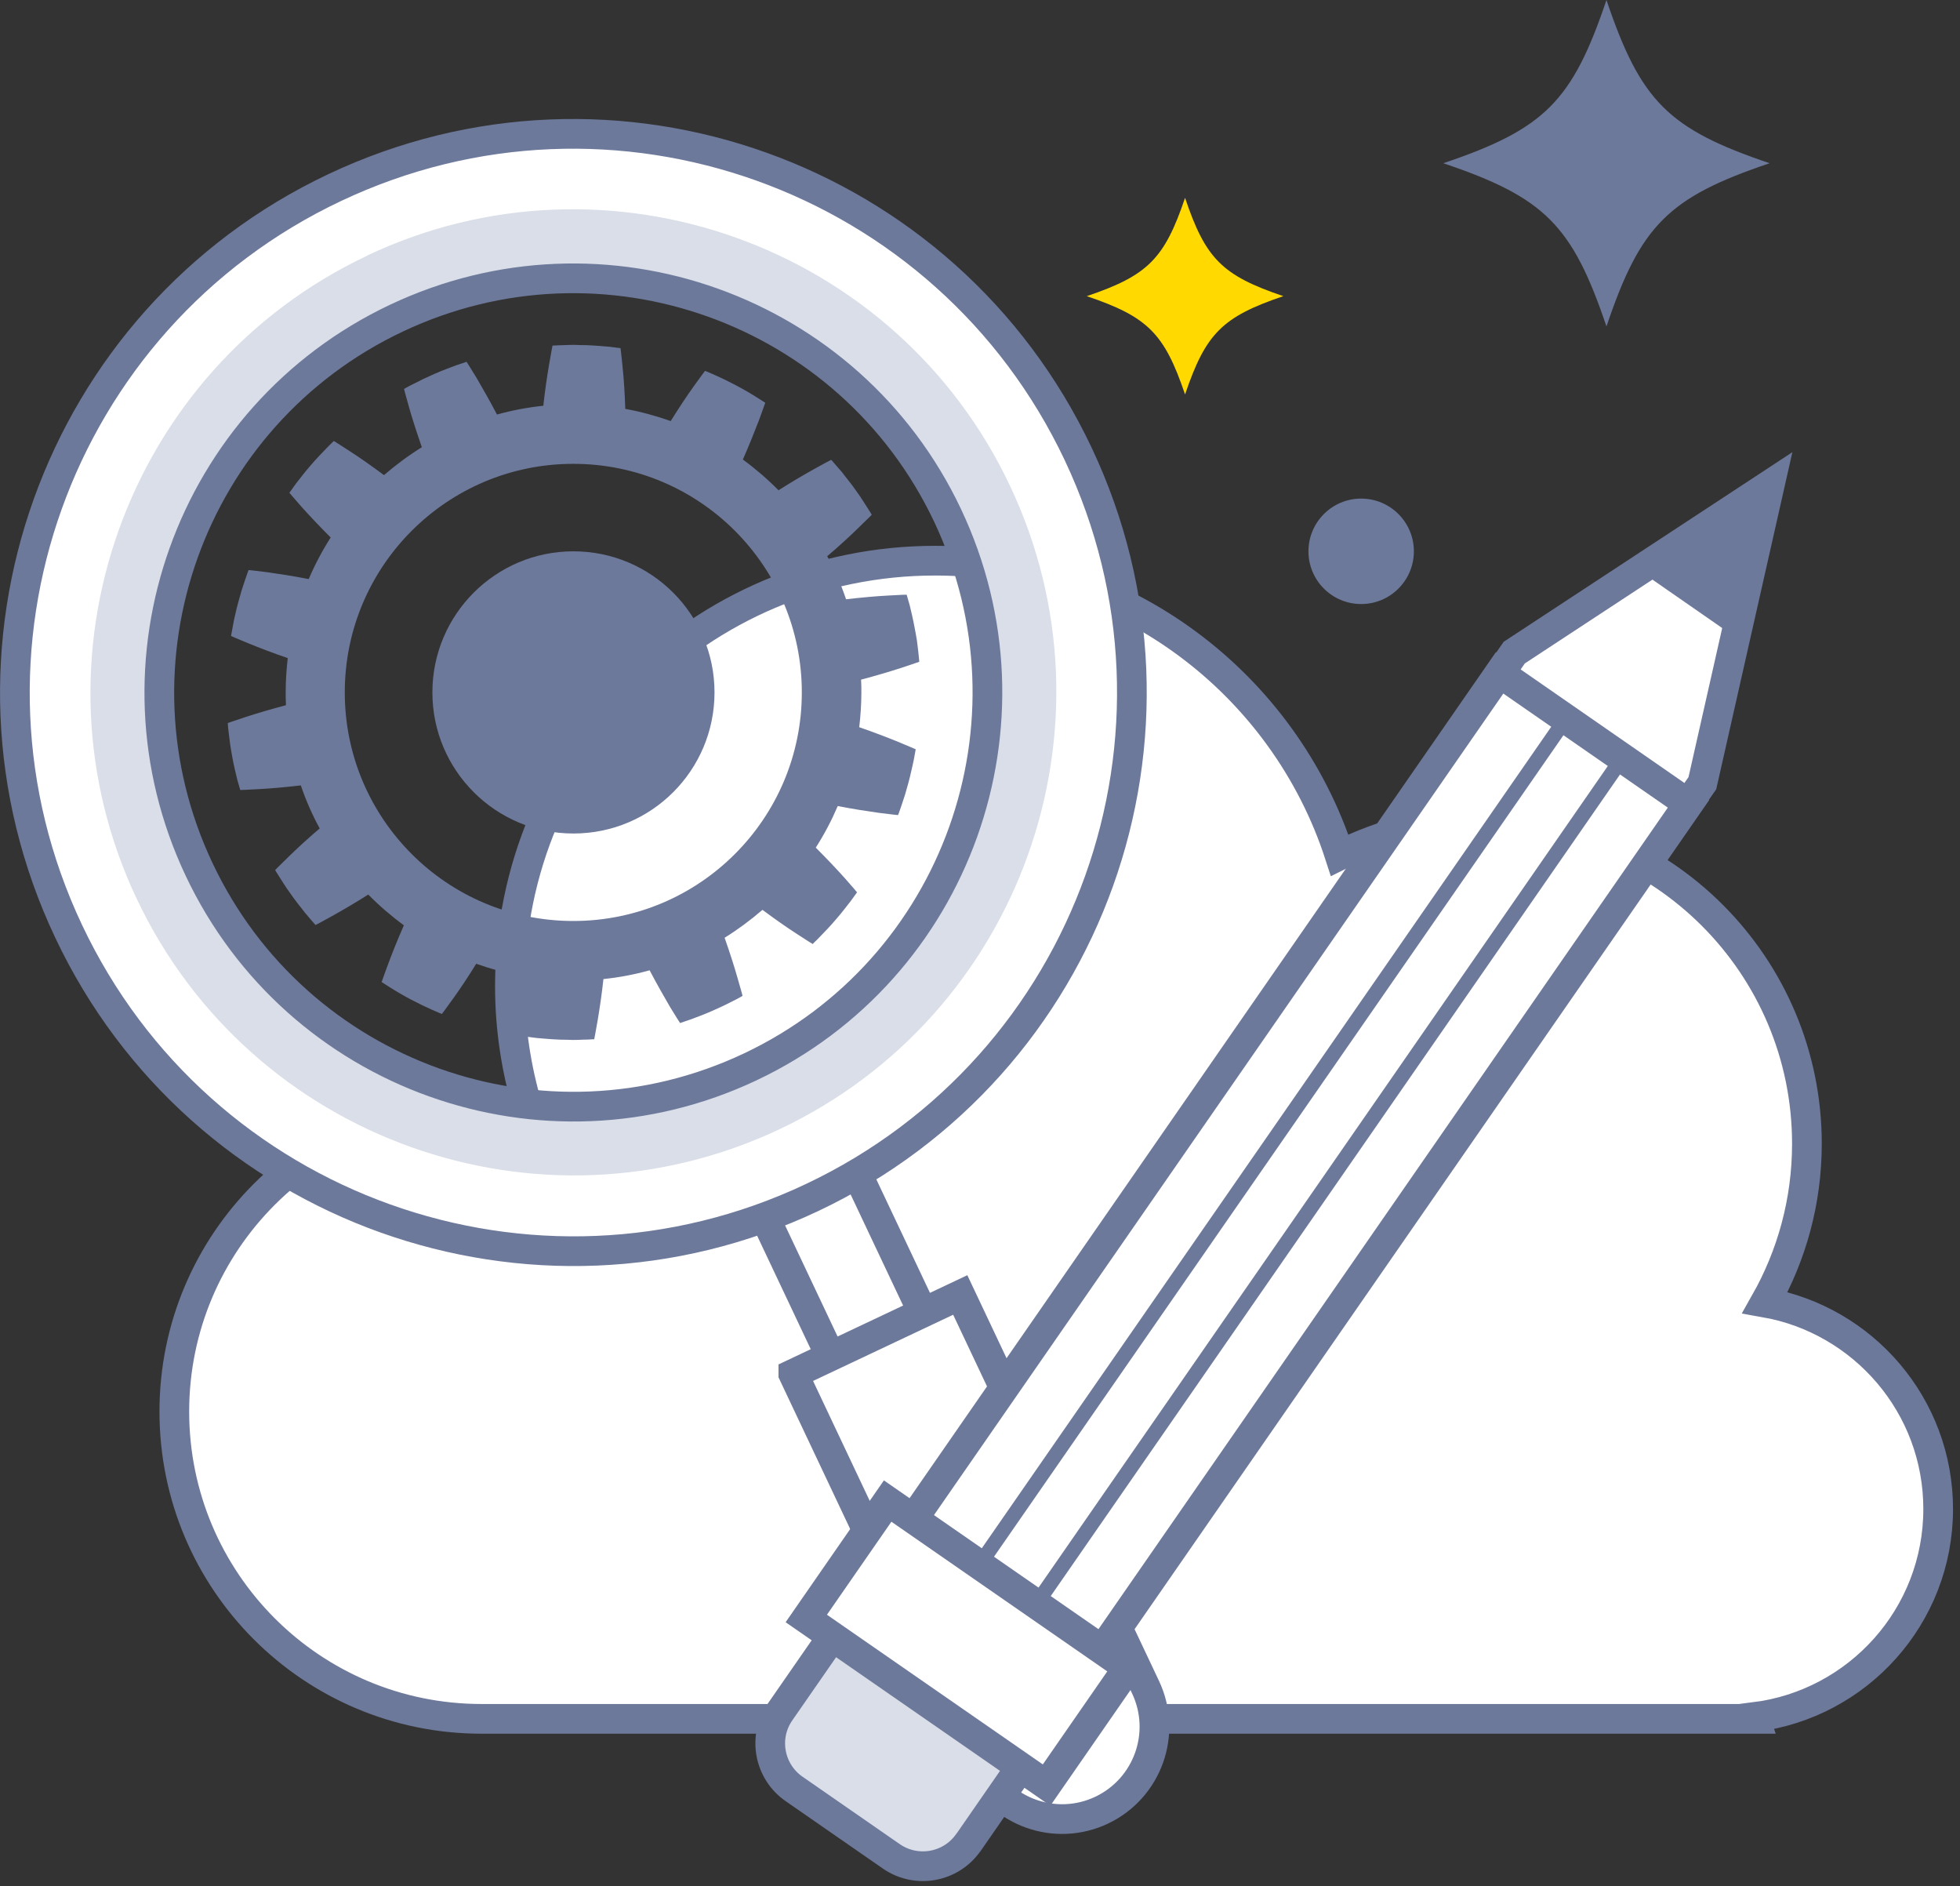 <svg width="132" height="127" viewBox="0 0 132 127" fill="none" xmlns="http://www.w3.org/2000/svg">
<rect x="0" y="0" width="132" height="127" fill="#333333" stroke="none"/>
<g clip-path="url(#clip0_1783_54)">
<path d="M130.53 101.6C130.53 94.64 125.49 88.87 118.87 87.7C120.66 84.54 121.69 80.9 121.69 77.01C121.69 65 111.96 55.26 99.95 55.26C96.45 55.26 93.15 56.11 90.22 57.58C86.5 46.08 75.72 37.75 62.98 37.75C47.16 37.75 34.34 50.58 34.34 66.39C34.34 69.25 34.77 72 35.55 74.61C34.53 74.45 33.49 74.35 32.43 74.35C21.01 74.35 11.74 83.61 11.74 95.04C11.74 106.47 21 115.73 32.43 115.73H118.2L118.16 115.61C125.13 114.74 130.53 108.81 130.53 101.6Z" fill="white" stroke="#6D799B" stroke-width="2" stroke-miterlimit="10"/>
<path d="M119.18 10.99C112.36 13.29 110.49 15.16 108.19 21.98C105.89 15.16 104.02 13.29 97.2 10.99C104.02 8.69 105.89 6.82 108.19 0C110.49 6.82 112.36 8.69 119.18 10.99Z" fill="#6D799B"/>
<path d="M86.43 19.94C82.32 21.33 81.2 22.45 79.81 26.56C78.42 22.45 77.3 21.33 73.19 19.94C77.3 18.55 78.42 17.43 79.81 13.32C81.19 17.43 82.32 18.55 86.43 19.94Z" fill="#FFD900"/>
<path d="M95.22 37.12C95.22 39.08 93.63 40.67 91.67 40.67C89.71 40.67 88.12 39.08 88.12 37.12C88.12 35.16 89.71 33.57 91.67 33.57C93.63 33.57 95.22 35.16 95.22 37.12Z" fill="#6D799B"/>
<path d="M54.839 72.904L48.619 75.845L61.358 102.795L67.578 99.855L54.839 72.904Z" fill="white" stroke="#6D799B" stroke-width="2" stroke-miterlimit="10"/>
<path d="M22.54 12.63C3.77 21.5 -4.26 43.92 4.62 62.7C13.49 81.481 35.91 89.5 54.69 80.63C73.47 71.75 81.49 49.34 72.61 30.56C63.73 11.78 41.32 3.75 22.54 12.63ZM50.53 71.831C36.61 78.41 19.99 72.46 13.41 58.541C6.83 44.62 12.78 28 26.7 21.42C40.62 14.84 57.24 20.79 63.82 34.71C70.4 48.63 64.45 65.251 50.53 71.831Z" fill="white"/>
<path d="M26.7 21.42C40.62 14.84 57.24 20.79 63.82 34.71C70.4 48.63 64.45 65.25 50.53 71.83C36.61 78.41 19.99 72.46 13.41 58.54C6.83 44.62 12.78 28 26.7 21.42ZM24.72 17.22C8.5 24.88 1.54 44.31 9.21 60.52C16.88 76.73 36.3 83.69 52.52 76.02C68.73 68.35 75.69 48.93 68.02 32.71C60.36 16.5 40.93 9.54 24.72 17.21V17.22Z" fill="#D9DEE8"/>
<path d="M22.54 12.63C3.77 21.5 -4.26 43.92 4.62 62.7C13.49 81.481 35.91 89.5 54.69 80.63C73.47 71.75 81.49 49.34 72.61 30.56C63.73 11.78 41.32 3.75 22.54 12.63ZM50.53 71.831C36.61 78.41 19.99 72.46 13.41 58.541C6.83 44.62 12.78 28 26.7 21.42C40.62 14.84 57.24 20.79 63.82 34.71C70.4 48.63 64.45 65.251 50.53 71.831Z" stroke="#6D799B" stroke-width="2" stroke-miterlimit="10"/>
<path d="M53.43 92.51L65.91 118.92C67.38 122.02 71.08 123.35 74.19 121.88C77.29 120.41 78.62 116.71 77.15 113.6L64.67 87.19L53.43 92.5V92.51Z" fill="white" stroke="#6D799B" stroke-width="2" stroke-miterlimit="10"/>
<path d="M119.19 32.64L101.98 43.94L99.32 47.78L111.99 56.56L114.65 52.73L119.19 32.64Z" fill="white" stroke="#6D799B" stroke-width="2" stroke-miterlimit="10"/>
<path d="M65.22 124.049C64.05 125.739 61.72 126.159 60.03 124.989L53.48 120.449C51.79 119.279 51.36 116.949 52.54 115.259L59.58 105.109C60.75 103.419 63.08 102.999 64.77 104.169L71.32 108.709C73.01 109.879 73.43 112.209 72.26 113.899L65.22 124.059V124.049Z" fill="#D9DEE8" stroke="#6D799B" stroke-width="2" stroke-linejoin="round"/>
<path d="M100.992 45.305L58.389 106.763L71.111 115.582L113.714 54.124L100.992 45.305Z" fill="white" stroke="#6D799B" stroke-width="2" stroke-miterlimit="10"/>
<path d="M59.781 101.066L54.301 108.972L70.483 120.189L75.963 112.283L59.781 101.066Z" fill="white" stroke="#6D799B" stroke-width="2" stroke-miterlimit="10"/>
<path d="M105.45 48.399L65.97 105.339" stroke="#6D799B" stroke-miterlimit="10"/>
<path d="M109.26 51.04L69.79 107.99" stroke="#6D799B" stroke-miterlimit="10"/>
<path d="M110.4 38.41L116.87 42.9L119.19 32.64L110.4 38.41Z" fill="#6D799B"/>
<path d="M57.87 48.93C57.96 48.17 58.01 47.4 58.01 46.62C58.01 46.33 58.01 46.04 57.99 45.76C58.98 45.5 59.95 45.21 60.69 44.97C61.42 44.73 61.91 44.56 61.91 44.56C61.91 44.56 61.89 44.27 61.84 43.84C61.81 43.63 61.78 43.38 61.75 43.11C61.71 42.84 61.65 42.56 61.6 42.28C61.55 42 61.49 41.72 61.43 41.45C61.37 41.19 61.31 40.94 61.26 40.73C61.14 40.32 61.06 40.04 61.06 40.04C61.06 40.04 60.54 40.05 59.78 40.1C59.01 40.14 57.99 40.23 56.98 40.35C56.64 39.34 56.21 38.37 55.71 37.45C56.49 36.79 57.24 36.1 57.79 35.56C58.34 35.03 58.71 34.66 58.71 34.66C58.71 34.66 58.67 34.6 58.61 34.49C58.54 34.38 58.45 34.23 58.33 34.05C58.21 33.87 58.08 33.65 57.93 33.43C57.77 33.21 57.61 32.98 57.44 32.74C57.27 32.51 57.09 32.29 56.92 32.07C56.84 31.96 56.76 31.86 56.68 31.76C56.6 31.67 56.52 31.58 56.45 31.5C56.17 31.17 55.98 30.96 55.98 30.96C55.98 30.96 55.87 31.02 55.67 31.12C55.47 31.23 55.19 31.38 54.85 31.57C54.17 31.95 53.29 32.46 52.43 33.01C51.69 32.26 50.89 31.57 50.03 30.94C50.44 30.01 50.82 29.06 51.1 28.33C51.24 27.97 51.34 27.66 51.42 27.45C51.49 27.24 51.54 27.12 51.54 27.12C51.54 27.12 51.3 26.97 50.93 26.73C50.75 26.61 50.53 26.49 50.3 26.35C50.06 26.22 49.82 26.07 49.56 25.94C49.3 25.81 49.05 25.68 48.81 25.56C48.56 25.45 48.34 25.34 48.14 25.25C47.75 25.07 47.48 24.97 47.48 24.97C47.48 24.97 47.17 25.38 46.72 26.01C46.27 26.64 45.71 27.48 45.17 28.35C44.18 28 43.16 27.72 42.11 27.53C42.08 26.51 42.01 25.48 41.93 24.72C41.86 23.96 41.79 23.44 41.79 23.44C41.79 23.44 41.5 23.41 41.08 23.35C40.87 23.33 40.62 23.31 40.35 23.29C40.08 23.27 39.79 23.25 39.51 23.24C39.22 23.24 38.94 23.23 38.67 23.22C38.4 23.22 38.15 23.23 37.93 23.24C37.72 23.24 37.54 23.25 37.41 23.26C37.28 23.26 37.21 23.27 37.21 23.27C37.21 23.27 37.11 23.78 36.98 24.54C36.85 25.3 36.7 26.31 36.59 27.32C35.52 27.43 34.48 27.63 33.47 27.91C33 27.01 32.49 26.12 32.1 25.45C31.7 24.79 31.42 24.36 31.42 24.36C31.42 24.36 31.15 24.45 30.74 24.59C30.53 24.66 30.3 24.76 30.05 24.85C29.8 24.95 29.53 25.05 29.27 25.17C29.01 25.29 28.74 25.41 28.5 25.52C28.26 25.64 28.04 25.76 27.84 25.85C27.45 26.04 27.21 26.19 27.21 26.19C27.21 26.19 27.34 26.69 27.55 27.43C27.76 28.17 28.07 29.14 28.41 30.11C27.51 30.67 26.66 31.3 25.86 31.99C25.04 31.38 24.2 30.79 23.56 30.38C22.92 29.96 22.48 29.69 22.48 29.69C22.48 29.69 22.43 29.74 22.34 29.83C22.25 29.92 22.12 30.04 21.97 30.2C21.67 30.51 21.27 30.92 20.9 31.36C20.52 31.79 20.18 32.25 19.91 32.59C19.66 32.94 19.49 33.18 19.49 33.18C19.49 33.18 19.82 33.57 20.33 34.15C20.84 34.72 21.55 35.47 22.27 36.19C21.7 37.08 21.21 38.01 20.79 38.99C19.79 38.79 18.78 38.64 18.02 38.53C17.26 38.43 16.74 38.38 16.74 38.38C16.74 38.38 16.71 38.45 16.67 38.57C16.63 38.69 16.57 38.86 16.5 39.06C16.43 39.26 16.35 39.5 16.27 39.76C16.2 40.02 16.12 40.3 16.04 40.57C15.96 40.85 15.9 41.13 15.84 41.39C15.78 41.65 15.72 41.9 15.69 42.11C15.61 42.54 15.56 42.82 15.56 42.82C15.56 42.82 16.02 43.03 16.74 43.32C17.45 43.61 18.41 43.98 19.38 44.31C19.29 45.07 19.24 45.83 19.24 46.62C19.24 46.91 19.24 47.19 19.26 47.48C18.27 47.74 17.3 48.03 16.56 48.27C15.83 48.51 15.34 48.68 15.34 48.68C15.34 48.68 15.35 48.97 15.41 49.39C15.44 49.6 15.47 49.85 15.5 50.12C15.54 50.39 15.59 50.67 15.64 50.95C15.69 51.24 15.75 51.52 15.81 51.78C15.87 52.04 15.93 52.29 15.98 52.5C16.1 52.92 16.18 53.19 16.18 53.19C16.18 53.19 16.7 53.18 17.46 53.13C18.23 53.09 19.25 53 20.26 52.88C20.6 53.89 21.03 54.86 21.53 55.78C20.75 56.44 20 57.13 19.45 57.67C18.89 58.21 18.53 58.58 18.53 58.58C18.53 58.58 18.57 58.64 18.63 58.75C18.7 58.86 18.79 59.01 18.91 59.19C19.03 59.37 19.16 59.59 19.31 59.81C19.47 60.03 19.63 60.26 19.8 60.5C19.97 60.73 20.15 60.96 20.32 61.17C20.4 61.28 20.48 61.38 20.56 61.48C20.64 61.57 20.72 61.66 20.78 61.74C21.06 62.07 21.25 62.28 21.25 62.28C21.25 62.28 21.36 62.22 21.56 62.12C21.76 62.01 22.04 61.86 22.38 61.67C23.06 61.29 23.94 60.78 24.8 60.23C25.54 60.98 26.34 61.67 27.2 62.3C26.79 63.23 26.41 64.18 26.14 64.91C26 65.27 25.9 65.58 25.82 65.79C25.75 66 25.7 66.12 25.7 66.12C25.7 66.12 25.94 66.27 26.31 66.51C26.49 66.63 26.71 66.75 26.94 66.89C27.17 67.02 27.42 67.17 27.68 67.3C27.94 67.43 28.19 67.56 28.43 67.68C28.67 67.79 28.9 67.9 29.1 67.99C29.49 68.17 29.76 68.27 29.76 68.27C29.76 68.27 30.07 67.86 30.52 67.23C30.97 66.6 31.54 65.76 32.07 64.89C33.06 65.24 34.08 65.52 35.13 65.71C35.16 66.73 35.23 67.75 35.31 68.52C35.38 69.28 35.45 69.8 35.45 69.8C35.45 69.8 35.74 69.84 36.16 69.89C36.37 69.91 36.62 69.93 36.89 69.95C37.16 69.97 37.44 69.99 37.73 70C38.02 70 38.3 70.01 38.57 70.02C38.84 70.02 39.09 70.01 39.3 70C39.51 70 39.69 69.99 39.82 69.98C39.94 69.98 40.02 69.97 40.02 69.97C40.02 69.97 40.12 69.46 40.25 68.7C40.38 67.94 40.53 66.93 40.64 65.92C41.71 65.81 42.75 65.61 43.75 65.33C44.22 66.23 44.73 67.12 45.12 67.79C45.52 68.45 45.8 68.88 45.8 68.88C45.8 68.88 46.07 68.79 46.48 68.65C46.69 68.58 46.92 68.48 47.17 68.39C47.42 68.29 47.69 68.19 47.95 68.07C48.21 67.95 48.47 67.83 48.72 67.72C48.96 67.6 49.19 67.48 49.38 67.39C49.77 67.2 50.01 67.05 50.01 67.05C50.01 67.05 49.88 66.55 49.66 65.81C49.45 65.07 49.14 64.1 48.8 63.14C49.7 62.58 50.55 61.95 51.35 61.26C52.17 61.87 53.01 62.46 53.65 62.87C54.29 63.29 54.73 63.56 54.73 63.56C54.73 63.56 54.78 63.51 54.87 63.42C54.96 63.33 55.1 63.21 55.24 63.05C55.54 62.74 55.94 62.33 56.31 61.89C56.69 61.46 57.03 61 57.3 60.66C57.55 60.31 57.72 60.08 57.72 60.08C57.72 60.08 57.39 59.68 56.88 59.11C56.37 58.54 55.66 57.79 54.94 57.07C55.51 56.18 56 55.25 56.42 54.27C57.42 54.47 58.43 54.62 59.2 54.73C59.96 54.83 60.48 54.88 60.48 54.88C60.48 54.88 60.51 54.81 60.55 54.7C60.59 54.58 60.65 54.41 60.72 54.21C60.79 54 60.87 53.77 60.95 53.51C61.02 53.25 61.1 52.97 61.18 52.7C61.26 52.42 61.32 52.14 61.38 51.88C61.44 51.62 61.5 51.37 61.54 51.16C61.62 50.73 61.67 50.45 61.67 50.45C61.67 50.45 61.2 50.24 60.49 49.95C59.78 49.66 58.82 49.29 57.86 48.96L57.87 48.93ZM38.61 62.01C30.11 62.01 23.22 55.12 23.22 46.62C23.22 38.12 30.11 31.23 38.61 31.23C47.11 31.23 54 38.12 54 46.62C54 55.12 47.11 62.01 38.61 62.01Z" fill="#6D799B"/>
<path d="M48.12 46.62C48.12 51.87 43.87 56.12 38.62 56.12C33.37 56.12 29.12 51.86 29.12 46.62C29.12 41.38 33.37 37.12 38.62 37.12C43.87 37.12 48.12 41.38 48.12 46.62Z" fill="#6D799B"/>
</g>
<defs>
<clipPath id="clip0_1783_54">
<rect width="131.53" height="126.65" fill="white"/>
</clipPath>
</defs>
</svg>
